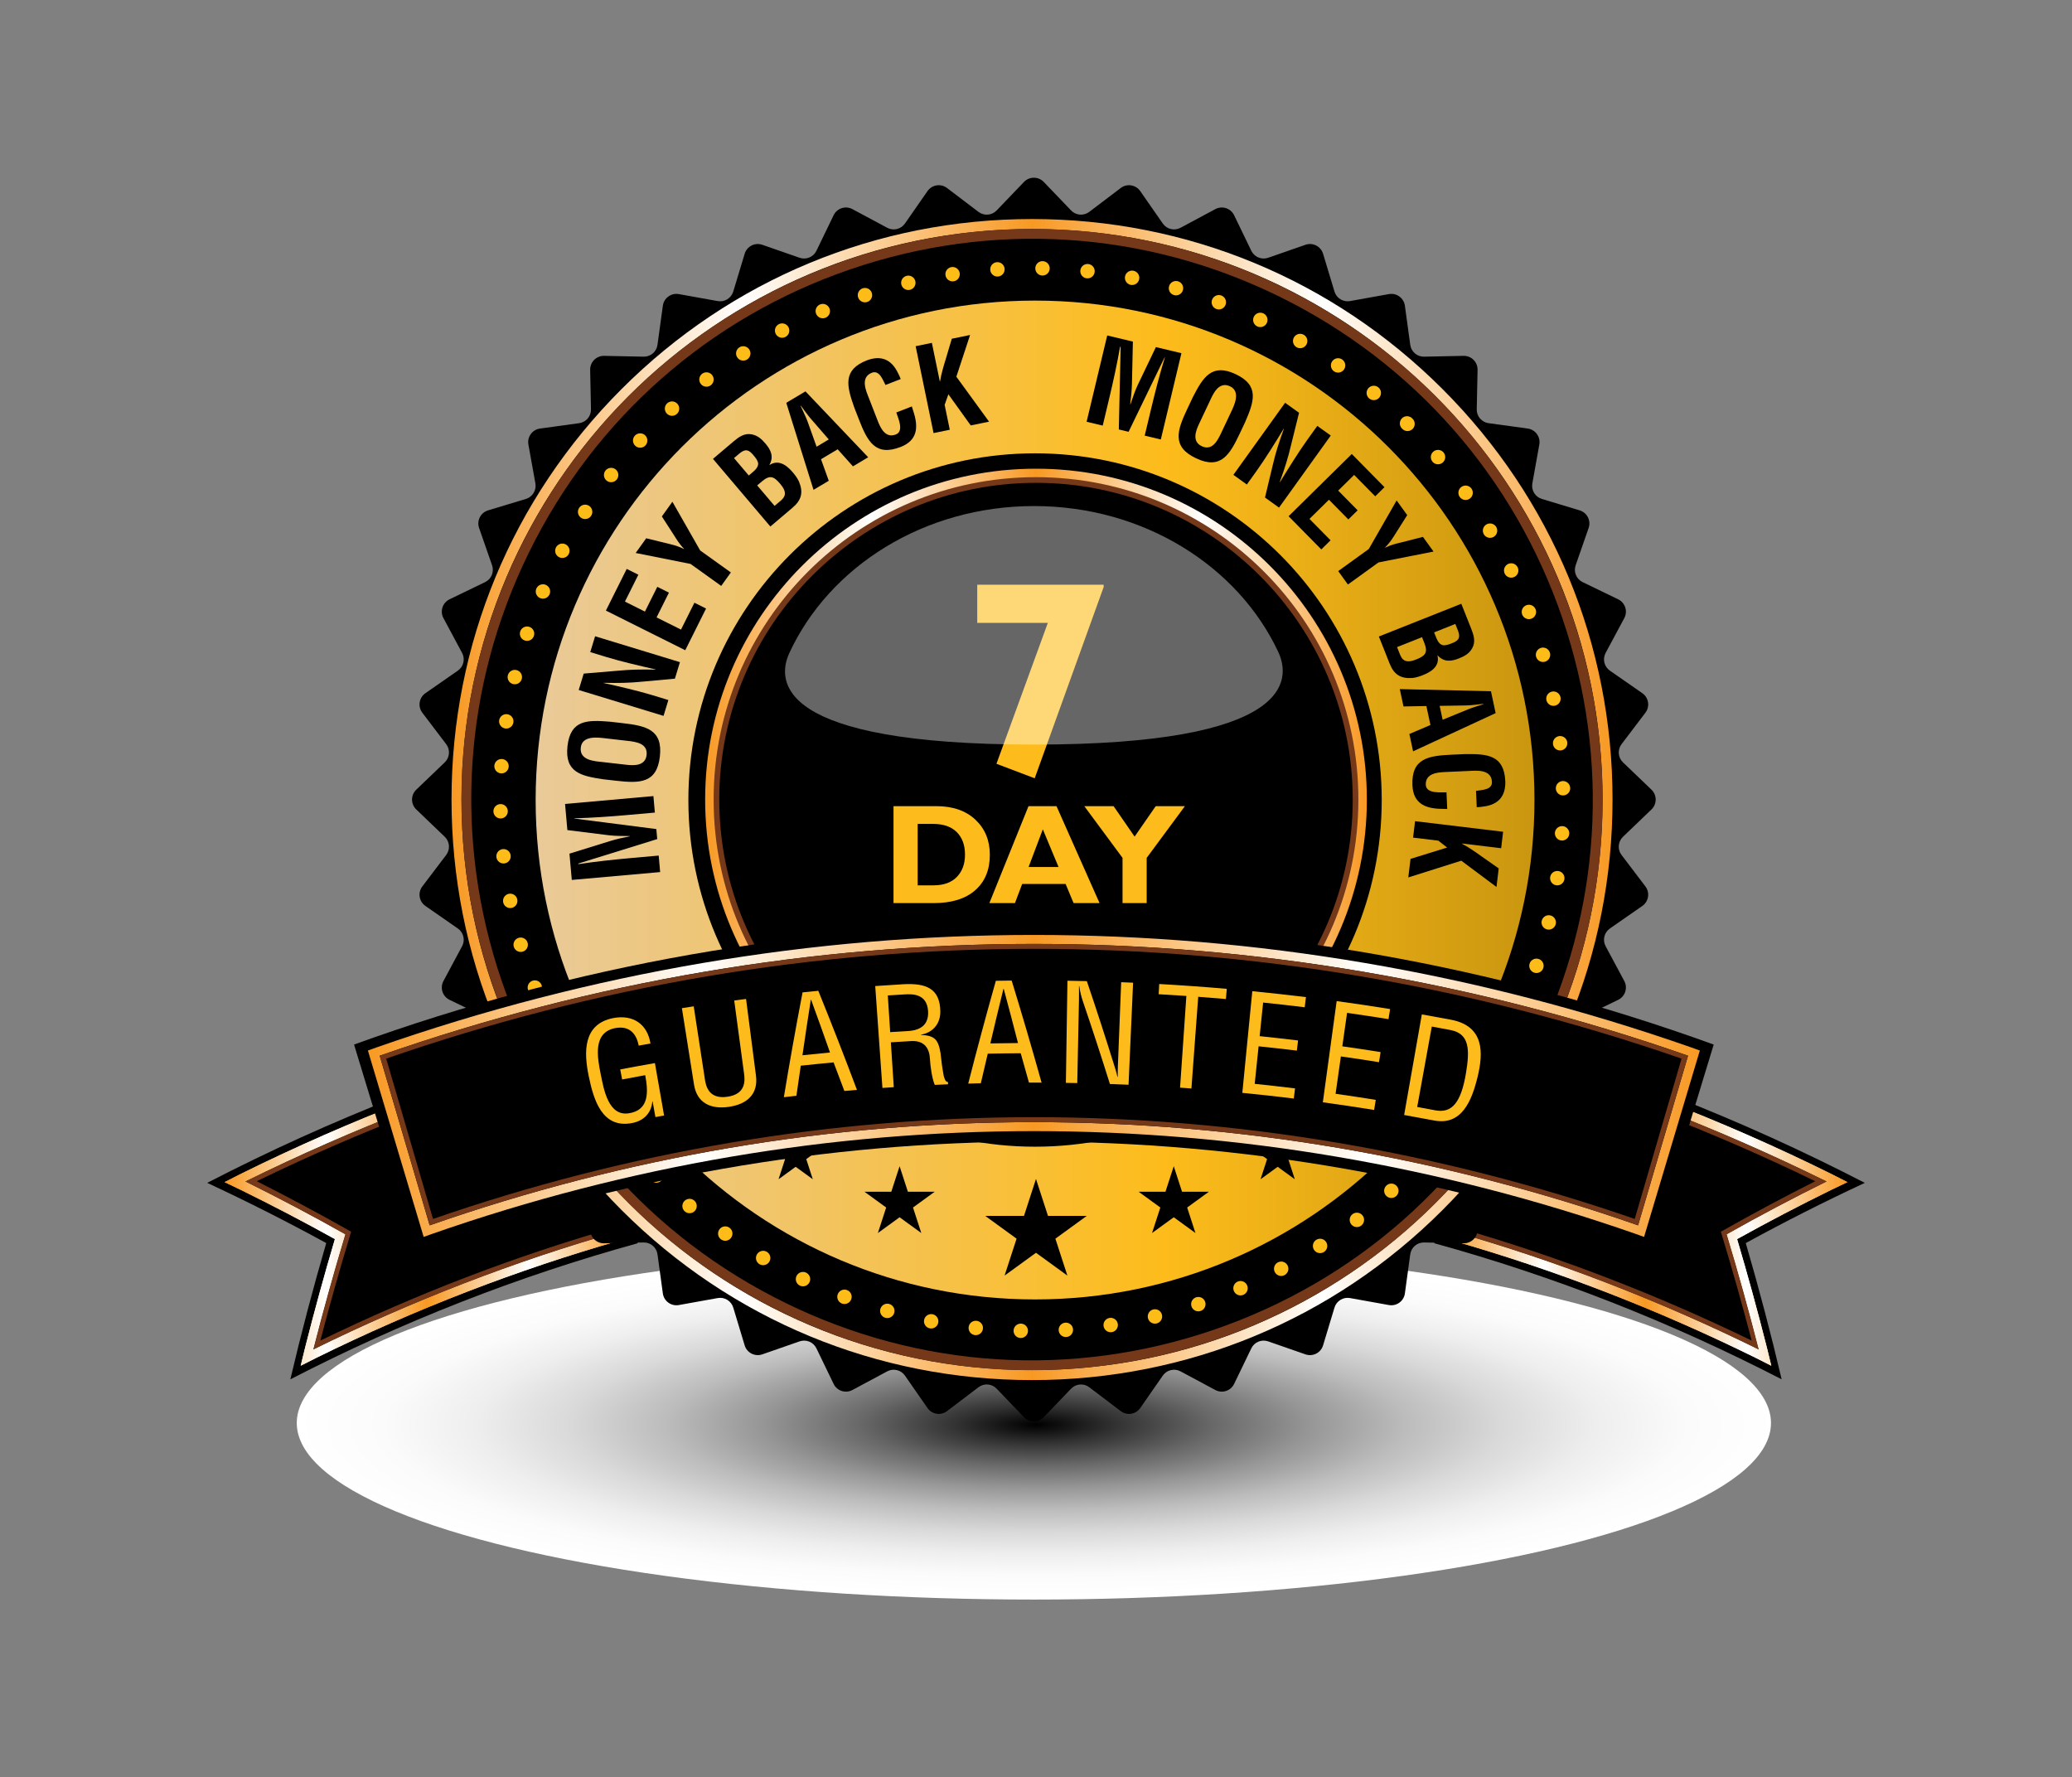 <?xml version="1.0" encoding="utf-8"?>
<!-- Generator: Adobe Illustrator 23.0.2, SVG Export Plug-In . SVG Version: 6.00 Build 0)  -->
<svg version="1.1" id="_x31_" xmlns="http://www.w3.org/2000/svg" xmlns:xlink="http://www.w3.org/1999/xlink" x="0px" y="0px"
	 viewBox="0 0 5000 4288.71" style="enable-background:new 0 0 5000 4288.71;" xml:space="preserve">
<rect x="0" y="0" width="5000" height="4288.71" fill="#808080" stroke="none"/>
<style type="text/css">
	.st0{fill:url(#Shadow_2_);}
	.st1{fill:url(#XMLID_56_);}
	.st2{fill:url(#XMLID_57_);}
	.st3{fill:#753919;}
	.st4{fill:url(#XMLID_58_);}
	.st5{fill:url(#XMLID_59_);}
	.st6{fill:url(#XMLID_60_);}
	.st7{fill:url(#XMLID_61_);}
	.st8{fill:none;stroke:#FEBC18;stroke-width:34.715;stroke-linecap:round;stroke-linejoin:round;stroke-dasharray:0,108.86;}
	.st9{fill:url(#XMLID_62_);}
	.st10{fill:#FDBC1B;}
	.st11{opacity:0.4;fill:#FFFFFF;}
	.st12{fill:url(#XMLID_63_);}
</style>
<g>
	
		<radialGradient id="Shadow_2_" cx="2794.414" cy="40884.285" r="3329.226" gradientTransform="matrix(0.537 0 0 0.124 999.57 -1631.872)" gradientUnits="userSpaceOnUse">
		<stop  offset="0" style="stop-color:#000000"/>
		<stop  offset="0.107" style="stop-color:#323232"/>
		<stop  offset="0.237" style="stop-color:#686868"/>
		<stop  offset="0.369" style="stop-color:#969696"/>
		<stop  offset="0.499" style="stop-color:#BCBCBC"/>
		<stop  offset="0.629" style="stop-color:#D9D9D9"/>
		<stop  offset="0.756" style="stop-color:#EEEEEE"/>
		<stop  offset="0.881" style="stop-color:#FBFBFB"/>
		<stop  offset="1" style="stop-color:#FFFFFF"/>
	</radialGradient>
	<ellipse id="Shadow_1_" class="st0" cx="2494.87" cy="3433.78" rx="1778.74" ry="426.06"/>
	<g id="bottom_ribbon_1_">
		<g id="LEFT_LOW_RIBBON_2_">
			<path id="XMLID_54_" d="M700.63,3328.41c269.96-139.27,549.13-248.7,837.99-328.31c-36.97-169.74-73.94-339.49-110.91-509.23
				c-319.74,87.95-628.98,209.17-927.71,363.46c97.14,45.23,192.76,93.56,287.23,145.29
				C755.51,3108.36,726.65,3217.81,700.63,3328.41z"/>
			
				<linearGradient id="XMLID_56_" gradientUnits="userSpaceOnUse" x1="4201.655" y1="2904.42" x2="5178.262" y2="2904.42" gradientTransform="matrix(-1 0 0 1 5720.145 0)">
				<stop  offset="0" style="stop-color:#F89923"/>
				<stop  offset="0.25" style="stop-color:#FFFFFF"/>
				<stop  offset="0.5" style="stop-color:#F89923"/>
				<stop  offset="0.75" style="stop-color:#FFFFFF"/>
				<stop  offset="1" style="stop-color:#F89923"/>
			</linearGradient>
			<path id="XMLID_51_" class="st1" d="M591.96,2850.94c260.6-128.51,528.71-232.07,804.87-310.76
				c32.46,143.75,64.91,287.5,97.37,431.26c-253.3,72.33-499.05,167.25-738.16,284.99c23.8-93.39,49.57-185.87,77.37-277.89
				C753.83,2933.69,673.47,2891.25,591.96,2850.94L591.96,2850.94z M541.88,2852.52c15.65,7.39,23.44,11.12,38.97,18.65
				c76.68,37.63,152.36,77.15,227.34,118.8c-25.67,86.7-49.61,173.8-71.86,261.66c-4.37,17.58-6.51,26.37-10.72,43.96
				c15.33-7.86,23.01-11.74,38.39-19.43c238.07-117.23,482.74-211.73,734.93-283.74c7.82-2.18,11.73-3.26,19.56-5.41
				c-1.86-8.4-2.79-12.6-4.65-21c-31.87-143.92-63.73-287.83-95.6-431.75c-1.86-8.4-2.79-12.6-4.65-21
				c-8.6,2.36-12.9,3.54-21.5,5.94c-277.27,79.01-546.46,182.98-808.1,312.01C567.12,2839.64,558.7,2843.91,541.88,2852.52
				L541.88,2852.52z"/>
			
				<linearGradient id="XMLID_57_" gradientUnits="userSpaceOnUse" x1="4201.655" y1="2904.42" x2="5178.262" y2="2904.42" gradientTransform="matrix(-1 0 0 1 5720.145 0)">
				<stop  offset="0" style="stop-color:#F89923"/>
				<stop  offset="0.25" style="stop-color:#FFFFFF"/>
				<stop  offset="0.5" style="stop-color:#F89923"/>
				<stop  offset="0.75" style="stop-color:#FFFFFF"/>
				<stop  offset="1" style="stop-color:#F89923"/>
			</linearGradient>
			<path id="XMLID_48_" class="st2" d="M591.96,2850.94c260.6-128.51,528.71-232.07,804.87-310.76
				c32.46,143.75,64.91,287.5,97.37,431.26c-253.3,72.33-499.05,167.25-738.16,284.99c23.8-93.39,49.57-185.87,77.37-277.89
				C753.83,2933.69,673.47,2891.25,591.96,2850.94L591.96,2850.94z M541.88,2852.52c15.65,7.39,23.44,11.12,38.97,18.65
				c76.68,37.63,152.36,77.15,227.34,118.8c-25.67,86.7-49.61,173.8-71.86,261.66c-4.37,17.58-6.51,26.37-10.72,43.96
				c15.33-7.86,23.01-11.74,38.39-19.43c238.07-117.23,482.74-211.73,734.93-283.74c7.82-2.18,11.73-3.26,19.56-5.41
				c-1.86-8.4-2.79-12.6-4.65-21c-31.87-143.92-63.73-287.83-95.6-431.75c-1.86-8.4-2.79-12.6-4.65-21
				c-8.6,2.36-12.9,3.54-21.5,5.94c-277.27,79.01-546.46,182.98-808.1,312.01C567.12,2839.64,558.7,2843.91,541.88,2852.52
				L541.88,2852.52z"/>
			<path id="XMLID_45_" class="st3" d="M619.56,2850.34c249.1-121.1,504.89-219.46,768.08-295.25
				c31.02,135.93,62.04,271.87,93.06,407.8c-242.49,69.9-478.1,160.49-707.65,272c22.21-85.07,46.02-169.42,71.45-253.36
				c1.14-3.69,1.71-5.54,2.85-9.24c-3.12-1.79-4.68-2.69-7.81-4.48C766.96,2926.8,693.72,2887.71,619.56,2850.34L619.56,2850.34z
				 M591.96,2850.94c81.51,40.31,161.87,82.75,241.44,127.6c-27.8,92.01-53.57,184.5-77.37,277.89
				c239.12-117.75,484.86-212.66,738.16-284.99c-32.46-143.75-64.91-287.5-97.37-431.26
				C1120.67,2618.87,852.56,2722.43,591.96,2850.94L591.96,2850.94z"/>
		</g>
		<g id="RIGHT_LOW_RIBBON_2_">
			<path id="XMLID_44_" d="M4299.37,3328.41c-269.96-139.27-549.13-248.7-837.99-328.31c36.97-169.74,73.94-339.49,110.91-509.23
				c319.74,87.95,628.98,209.17,927.71,363.46c-97.14,45.23-192.76,93.56-287.23,145.29
				C4244.49,3108.36,4273.35,3217.81,4299.37,3328.41z"/>
			<linearGradient id="XMLID_58_" gradientUnits="userSpaceOnUse" x1="3481.51" y1="2904.42" x2="4458.118" y2="2904.42">
				<stop  offset="0" style="stop-color:#F89923"/>
				<stop  offset="0.25" style="stop-color:#FFFFFF"/>
				<stop  offset="0.5" style="stop-color:#F89923"/>
				<stop  offset="0.75" style="stop-color:#FFFFFF"/>
				<stop  offset="1" style="stop-color:#F89923"/>
			</linearGradient>
			<path id="XMLID_41_" class="st4" d="M4408.04,2850.94c-81.51,40.31-161.87,82.75-241.44,127.6
				c27.8,92.01,53.57,184.5,77.37,277.89c-239.12-117.75-484.86-212.66-738.17-284.99c32.46-143.75,64.91-287.5,97.37-431.26
				C3879.33,2618.87,4147.44,2722.43,4408.04,2850.94L4408.04,2850.94z M4458.12,2852.52c-16.81-8.62-25.23-12.88-42.1-21.31
				c-261.65-129.03-530.84-233.01-808.1-312.01c-8.6-2.4-12.9-3.59-21.5-5.94c-1.86,8.4-2.79,12.6-4.65,21
				c-31.87,143.92-63.73,287.83-95.6,431.75c-1.86,8.4-2.79,12.6-4.65,21c7.83,2.14,11.74,3.22,19.56,5.41
				c252.19,72.01,496.86,166.51,734.93,283.74c15.38,7.69,23.06,11.57,38.39,19.43c-4.21-17.58-6.36-26.37-10.72-43.96
				c-22.25-87.86-46.18-174.97-71.86-261.66c74.98-41.65,150.66-81.17,227.34-118.8
				C4434.68,2863.64,4442.47,2859.91,4458.12,2852.52L4458.12,2852.52z"/>
			<linearGradient id="XMLID_59_" gradientUnits="userSpaceOnUse" x1="3481.51" y1="2904.42" x2="4458.118" y2="2904.42">
				<stop  offset="0" style="stop-color:#F89923"/>
				<stop  offset="0.25" style="stop-color:#FFFFFF"/>
				<stop  offset="0.5" style="stop-color:#F89923"/>
				<stop  offset="0.75" style="stop-color:#FFFFFF"/>
				<stop  offset="1" style="stop-color:#F89923"/>
			</linearGradient>
			<path id="XMLID_38_" class="st5" d="M4408.04,2850.94c-81.51,40.31-161.87,82.75-241.44,127.6
				c27.8,92.01,53.57,184.5,77.37,277.89c-239.12-117.75-484.86-212.66-738.17-284.99c32.46-143.75,64.91-287.5,97.37-431.26
				C3879.33,2618.87,4147.44,2722.43,4408.04,2850.94L4408.04,2850.94z M4458.12,2852.52c-16.81-8.62-25.23-12.88-42.1-21.31
				c-261.65-129.03-530.84-233.01-808.1-312.01c-8.6-2.4-12.9-3.59-21.5-5.94c-1.86,8.4-2.79,12.6-4.65,21
				c-31.87,143.92-63.73,287.83-95.6,431.75c-1.86,8.4-2.79,12.6-4.65,21c7.83,2.14,11.74,3.22,19.56,5.41
				c252.19,72.01,496.86,166.51,734.93,283.74c15.38,7.69,23.06,11.57,38.39,19.43c-4.21-17.58-6.36-26.37-10.72-43.96
				c-22.25-87.86-46.18-174.97-71.86-261.66c74.98-41.65,150.66-81.17,227.34-118.8
				C4434.68,2863.64,4442.47,2859.91,4458.12,2852.52L4458.12,2852.52z"/>
			<path id="XMLID_35_" class="st3" d="M4380.44,2850.34c-74.16,37.36-147.4,76.45-219.98,117.47c-3.13,1.79-4.69,2.69-7.81,4.48
				c1.15,3.69,1.72,5.54,2.85,9.24c25.44,83.94,49.24,168.29,71.45,253.36c-229.55-111.51-465.16-202.1-707.65-272
				c31.02-135.93,62.04-271.86,93.06-407.8C3875.54,2630.88,4131.34,2729.24,4380.44,2850.34L4380.44,2850.34z M4408.04,2850.94
				c-260.6-128.51-528.71-232.07-804.87-310.76c-32.46,143.75-64.91,287.5-97.37,431.26c253.3,72.33,499.05,167.25,738.17,284.99
				c-23.8-93.39-49.57-185.87-77.37-277.89C4246.17,2933.69,4326.53,2891.25,4408.04,2850.94L4408.04,2850.94z"/>
		</g>
	</g>
	<g id="Badge_33_">
		<path d="M2518.73,439.05l65.96,68.77c11.62,12.11,30.47,13.6,43.84,3.45l75.91-57.6c14.98-11.36,36.4-7.97,47.13,7.47l54.39,78.24
			c9.58,13.78,27.97,18.2,42.77,10.27l83.99-45.02c16.57-8.88,37.2-2.18,45.38,14.75l41.48,85.79
			c7.31,15.11,24.78,22.35,40.63,16.83l89.99-31.33c17.75-6.18,37.08,3.67,42.52,21.66l27.55,91.22
			c4.85,16.07,20.98,25.95,37.5,22.98l93.79-16.86c18.5-3.33,36.05,9.42,38.6,28.05l12.94,94.41c2.28,16.63,16.66,28.91,33.44,28.56
			l95.27-1.98c18.8-0.39,34.13,14.95,33.74,33.74l-1.99,95.27c-0.35,16.78,11.93,31.16,28.56,33.44l94.41,12.94
			c18.63,2.55,31.38,20.1,28.05,38.61l-16.86,93.79c-2.97,16.52,6.91,32.65,22.98,37.5l91.22,27.55c18,5.44,27.84,24.76,21.66,42.52
			l-31.33,89.99c-5.52,15.85,1.72,33.33,16.83,40.63l85.79,41.48c16.92,8.18,23.63,28.81,14.75,45.38l-45.02,83.99
			c-7.93,14.79-3.52,33.18,10.27,42.77l78.24,54.39c15.44,10.73,18.83,32.16,7.47,47.13l-57.6,75.91
			c-10.15,13.37-8.66,32.22,3.45,43.84l68.77,65.96c13.57,13.01,13.57,34.71,0,47.72l-68.77,65.96
			c-12.11,11.62-13.6,30.47-3.45,43.84l57.6,75.91c11.36,14.98,7.97,36.4-7.47,47.13l-78.24,54.39
			c-13.78,9.58-18.2,27.97-10.27,42.77l45.02,83.99c8.88,16.57,2.18,37.2-14.75,45.38l-85.79,41.48
			c-15.11,7.31-22.35,24.78-16.83,40.63l31.33,90c6.18,17.75-3.67,37.08-21.66,42.52l-91.22,27.55
			c-16.07,4.85-25.95,20.98-22.98,37.5l16.86,93.79c3.33,18.5-9.42,36.05-28.05,38.61l-94.41,12.94
			c-16.63,2.28-28.91,16.66-28.56,33.44l1.99,95.27c0.39,18.8-14.95,34.13-33.74,33.74l-95.27-1.98
			c-16.78-0.35-31.16,11.93-33.44,28.56l-12.94,94.41c-2.55,18.63-20.1,31.38-38.6,28.05l-93.79-16.86
			c-16.52-2.97-32.65,6.91-37.5,22.98l-27.55,91.22c-5.44,18-24.76,27.84-42.52,21.66l-89.99-31.33
			c-15.85-5.52-33.33,1.72-40.63,16.83l-41.48,85.79c-8.18,16.92-28.81,23.63-45.38,14.75l-83.99-45.02
			c-14.79-7.93-33.18-3.52-42.77,10.27l-54.39,78.24c-10.73,15.44-32.16,18.83-47.13,7.46l-75.91-57.6
			c-13.37-10.15-32.23-8.66-43.84,3.45l-65.96,68.77c-13.01,13.57-34.71,13.57-47.72,0l-65.96-68.77
			c-11.62-12.11-30.47-13.6-43.85-3.45l-75.91,57.6c-14.98,11.36-36.4,7.97-47.13-7.46l-54.39-78.24
			c-9.58-13.78-27.97-18.2-42.77-10.27l-83.99,45.02c-16.57,8.88-37.2,2.18-45.38-14.75l-41.48-85.79
			c-7.31-15.11-24.78-22.35-40.63-16.83l-90,31.33c-17.75,6.18-37.08-3.67-42.52-21.66l-27.55-91.22
			c-4.85-16.07-20.98-25.95-37.5-22.98l-93.79,16.86c-18.5,3.33-36.05-9.42-38.61-28.05l-12.94-94.41
			c-2.28-16.63-16.66-28.91-33.44-28.56l-95.27,1.98c-18.8,0.39-34.13-14.95-33.74-33.74l1.98-95.27
			c0.35-16.78-11.93-31.16-28.56-33.44l-94.41-12.94c-18.63-2.55-31.38-20.1-28.05-38.61l16.86-93.79
			c2.97-16.52-6.91-32.65-22.98-37.5l-91.22-27.55c-18-5.44-27.84-24.76-21.66-42.52l31.33-90c5.52-15.85-1.72-33.33-16.83-40.63
			l-85.79-41.48c-16.92-8.18-23.63-28.81-14.75-45.38l45.02-83.99c7.93-14.79,3.52-33.18-10.27-42.77l-78.24-54.39
			c-15.44-10.73-18.83-32.16-7.46-47.13l57.6-75.91c10.15-13.37,8.66-32.23-3.45-43.84l-68.77-65.96
			c-13.57-13.01-13.57-34.71,0-47.72l68.77-65.96c12.11-11.62,13.6-30.47,3.45-43.84l-57.6-75.91c-11.36-14.98-7.97-36.4,7.46-47.13
			l78.24-54.39c13.78-9.58,18.2-27.97,10.27-42.77l-45.02-83.99c-8.88-16.57-2.18-37.2,14.75-45.38l85.79-41.48
			c15.11-7.31,22.35-24.78,16.83-40.63l-31.33-89.99c-6.18-17.75,3.67-37.08,21.66-42.52l91.22-27.55
			c16.07-4.85,25.95-20.98,22.98-37.5l-16.86-93.79c-3.33-18.5,9.42-36.05,28.05-38.61l94.41-12.94
			c16.63-2.28,28.91-16.66,28.56-33.44l-1.98-95.27c-0.39-18.8,14.95-34.13,33.74-33.74l95.27,1.98
			c16.78,0.35,31.16-11.93,33.44-28.56l12.94-94.41c2.55-18.63,20.1-31.38,38.61-28.05l93.79,16.86
			c16.52,2.97,32.65-6.91,37.5-22.98l27.55-91.22c5.44-18,24.76-27.84,42.52-21.66l90,31.33c15.85,5.52,33.33-1.72,40.63-16.83
			l41.48-85.79c8.18-16.92,28.82-23.63,45.38-14.75l83.99,45.02c14.79,7.93,33.18,3.52,42.77-10.27l54.39-78.24
			c10.73-15.44,32.16-18.83,47.13-7.47l75.91,57.6c13.37,10.15,32.23,8.66,43.85-3.45l65.96-68.77
			C2484.03,425.48,2505.72,425.48,2518.73,439.05z"/>
		<linearGradient id="XMLID_60_" gradientUnits="userSpaceOnUse" x1="1089.578" y1="1929.397" x2="3891.264" y2="1929.397">
			<stop  offset="0" style="stop-color:#F89923"/>
			<stop  offset="0.25" style="stop-color:#FFFFFF"/>
			<stop  offset="0.5" style="stop-color:#F89923"/>
			<stop  offset="0.75" style="stop-color:#FFFFFF"/>
			<stop  offset="1" style="stop-color:#F89923"/>
		</linearGradient>
		<path id="XMLID_32_" class="st6" d="M2490.42,552.71c760.33,0,1376.69,616.37,1376.69,1376.69
			c0,760.33-616.37,1376.69-1376.69,1376.69c-760.32,0-1376.69-616.37-1376.69-1376.69
			C1113.73,1169.07,1730.1,552.71,2490.42,552.71L2490.42,552.71z M2490.42,528.55c-374.18,0-725.96,145.71-990.54,410.3
			c-264.59,264.58-410.3,616.37-410.3,990.54c0,374.18,145.71,725.96,410.3,990.54c264.58,264.59,616.37,410.3,990.54,410.3
			c374.18,0,725.96-145.71,990.55-410.3c264.59-264.58,410.3-616.36,410.3-990.54c0-374.18-145.71-725.96-410.3-990.54
			C3216.38,674.27,2864.6,528.55,2490.42,528.55L2490.42,528.55z"/>
		<path id="XMLID_29_" class="st3" d="M3086.13,715.11c324.35,159.12,567.32,435.02,684.16,776.88
			c116.83,341.86,93.55,708.76-65.57,1033.11c-159.12,324.35-435.02,567.32-776.89,684.15
			c-341.86,116.84-708.76,93.55-1033.11-65.57c-324.35-159.12-567.32-435.02-684.15-776.88
			c-116.83-341.86-93.55-708.76,65.57-1033.11c159.12-324.35,435.02-567.32,776.88-684.15
			C2394.88,532.7,2761.78,555.99,3086.13,715.11L3086.13,715.11z M3096.76,693.42c-682.61-334.87-1507.44-52.98-1842.32,629.63
			c-334.87,682.61-52.98,1507.44,629.63,1842.31c682.61,334.87,1507.44,52.98,1842.32-629.63
			C4061.27,1853.13,3779.37,1028.3,3096.76,693.42L3096.76,693.42z"/>
		<linearGradient id="XMLID_61_" gradientUnits="userSpaceOnUse" x1="736.386" y1="1930.478" x2="4881.496" y2="1930.478">
			<stop  offset="0" style="stop-color:#E2CFC7"/>
			<stop  offset="0.5" style="stop-color:#FDBC1B"/>
			<stop  offset="1" style="stop-color:#866500"/>
		</linearGradient>
		<path id="XMLID_26_" class="st7" d="M3702.85,1930.48c0,665.58-539.56,1205.14-1205.14,1205.14s-1205.13-539.56-1205.13-1205.14
			S1832.13,725.34,2497.71,725.34S3702.85,1264.9,3702.85,1930.48z M2497.71,1093.9c-462.03,0-836.58,374.55-836.58,836.58
			c0,462.03,374.55,836.58,836.58,836.58c462.03,0,836.58-374.55,836.58-836.58C3334.29,1468.45,2959.74,1093.9,2497.71,1093.9z"/>
		<g>
			<g id="XMLID_24_">
				<g id="XMLID_25_">
					<polygon points="2499.96,2844.89 2528.9,2933.95 2622.54,2933.95 2546.78,2988.99 2575.72,3078.05 2499.96,3023.01 
						2424.2,3078.05 2453.14,2988.99 2377.38,2933.95 2471.03,2933.95 					"/>
				</g>
			</g>
			<g id="XMLID_22_">
				<g id="XMLID_23_">
					<polygon points="2832.42,2814.16 2852.43,2875.74 2917.17,2875.74 2864.79,2913.79 2884.8,2975.36 2832.42,2937.31 
						2780.04,2975.36 2800.05,2913.79 2747.67,2875.74 2812.41,2875.74 					"/>
				</g>
			</g>
			<g id="XMLID_20_">
				<g id="XMLID_21_">
					<polygon points="3083.2,2718.4 3098.98,2766.98 3150.06,2766.98 3108.74,2797 3124.52,2845.58 3083.2,2815.55 3041.87,2845.58 
						3057.66,2797 3016.33,2766.98 3067.41,2766.98 					"/>
				</g>
			</g>
			<g id="XMLID_18_">
				<g id="XMLID_19_">
					<polygon points="2170.83,2814.16 2150.82,2875.74 2086.08,2875.74 2138.46,2913.79 2118.45,2975.36 2170.83,2937.31 
						2223.21,2975.36 2203.2,2913.79 2255.58,2875.74 2190.83,2875.74 					"/>
				</g>
			</g>
			<g id="XMLID_16_">
				<g id="XMLID_17_">
					<polygon points="1920.05,2718.4 1904.27,2766.98 1853.19,2766.98 1894.51,2797 1878.73,2845.58 1920.05,2815.55 
						1961.37,2845.58 1945.59,2797 1986.91,2766.98 1935.83,2766.98 					"/>
				</g>
			</g>
		</g>
		<g id="XMLID_14_">
			<g id="XMLID_15_">
				<g>
					
						<ellipse transform="matrix(0.707 -0.707 0.707 0.707 -634.877 2326.063)" class="st8" cx="2490.37" cy="1929.4" rx="1282.36" ry="1282.35"/>
				</g>
			</g>
		</g>
		<linearGradient id="XMLID_62_" gradientUnits="userSpaceOnUse" x1="1701.601" y1="1929.401" x2="3298.398" y2="1929.401">
			<stop  offset="0" style="stop-color:#F89923"/>
			<stop  offset="0.25" style="stop-color:#FFFFFF"/>
			<stop  offset="0.5" style="stop-color:#F89923"/>
			<stop  offset="0.75" style="stop-color:#FFFFFF"/>
			<stop  offset="1" style="stop-color:#F89923"/>
		</linearGradient>
		<path id="XMLID_11_" class="st9" d="M2500,1154.37c428.04,0,775.03,346.99,775.03,775.03c0,428.04-346.99,775.03-775.03,775.03
			c-428.04,0-775.03-346.99-775.03-775.03C1724.97,1501.36,2071.96,1154.37,2500,1154.37L2500,1154.37z M2500,1131
			c-440.24,0-798.4,358.16-798.4,798.4c0,440.24,358.16,798.4,798.4,798.4c440.24,0,798.4-358.16,798.4-798.4
			C3298.4,1489.16,2940.24,1131,2500,1131L2500,1131z"/>
		<path id="XMLID_8_" class="st3" d="M2500,1165.09c421.45,0,764.32,342.87,764.32,764.32c0,421.45-342.87,764.32-764.32,764.32
			s-764.32-342.87-764.32-764.32C1735.68,1507.96,2078.55,1165.09,2500,1165.09L2500,1165.09z M2500,1151.44
			c-429.66,0-777.96,348.31-777.96,777.96c0,429.66,348.31,777.96,777.96,777.96s777.96-348.31,777.96-777.96
			C3277.96,1499.74,2929.66,1151.44,2500,1151.44L2500,1151.44z"/>
		<g>
			<g>
				<path d="M1589.51,2064.56l3.54,39.8l-213.21,18.95l-5.64-63.4l97.04-30.11c15.9-4.85,32.18-8.59,48.52-11.76l-0.05-0.57
					c-21.22-0.12-35.56-0.28-49.74-1.88l-100.82-12.53l-5.61-63.11l213.21-18.95l3.54,39.8l-67.09,5.96
					c-42.36,3.76-84.79,6.68-127.38,7.88l0.05,0.57l197.96,25.38l2.15,24.17l-190.45,59.05l0.13,1.42
					c42.13-6.32,84.41-10.94,126.77-14.7L1589.51,2064.56z"/>
				<path d="M1455.95,1880.45c-53.97-7.88-93.75-16.73-86.51-80.26c7.25-63.52,48.01-63.18,102.37-58.7l30.35,3.46
					c56.72,6.47,97.64,15.45,90.19,80.68c-7.45,65.23-49.33,64.75-106.05,58.28L1455.95,1880.45z M1510.81,1845.35
					c17.58,2.01,46.39,3.86,49.5-23.37c3.23-28.36-25.94-31.98-46.36-34.31l-54.45-6.22c-17.02-1.94-54.64-7.1-58,22.4
					c-3.56,31.2,33.88,32.88,50.33,34.76L1510.81,1845.35z"/>
				<path d="M1424.39,1573.56l11.66-38.22l204.73,62.46l-12.16,39.85l-81.96,7.52c-27.38,2.69-54.72,3.3-89.68,2.48l-0.17,0.55
					c17.34,3.8,38.58,8.49,59.66,13.73c20.81,5.15,41.53,10.58,57.91,15.58l38.49,11.74l-11.66,38.22L1396.49,1665l12.08-39.58
					l83.6-7.02c26.75-2.58,53.54-3.36,89.68-2.48l0.16-0.54c-18.98-4.3-39.32-9.01-59.31-13.92c-19.99-4.9-39.89-10.08-58.18-15.66
					L1424.39,1573.56z"/>
				<path d="M1653.59,1569.03l-191.48-95.65l50.25-100.59l28.08,14.03l-32.39,64.85l48.25,24.1l29.84-59.74l28.08,14.03
					l-29.84,59.74l58.97,29.46l32.39-64.85l28.08,14.03L1653.59,1569.03z"/>
				<path d="M1618.25,1313.32c11.08,2.67,21.89,6.2,32.16,11.46l0.33-0.46c-11.79-11.96-18.38-23.35-25.3-34.28l-28.3-43.81
					l25.43-35.5l67.07,117.59l74,53.03l-23.27,32.48l-74-53.03l-132.41-26.41l25.43-35.5L1618.25,1313.32z"/>
				<path d="M1858.95,1270.53l-138.45-163.24l49.19-41.72c13.06-11.08,26.64-21.1,44.76-17.38c14.54,3.02,23.56,11.45,32.98,22.55
					c12,14.15,20.76,30.66,9.39,50.79l0.37,0.43c19.22-12.19,37.94-3.36,55.84,17.75c5.72,6.75,11.01,13.86,14.81,21.87
					c11.01,26.21,6.64,44.89-15.13,63.35L1858.95,1270.53z M1812.57,1142.6c7.4-6.28,17.35-13.96,16.97-24.12
					c-0.68-6.53-5.04-12.56-11.69-20.4c-10.34-12.19-18.12-16.07-32.42-4.69l-14.15,12l35.63,42.01L1812.57,1142.6z
					 M1875.65,1215.21c6.31-5.35,13.39-10.24,16.81-17.25c5.13-10.71-2.82-22.3-9.84-30.57c-14.95-17.63-24.71-22.08-43.65-6.02
					l-11.75,9.97l41.9,49.41L1875.65,1215.21z"/>
				<path d="M1963.16,1182.04l-65.77-210.01l46.33-27.63l151.32,158.99l-36.77,21.93l-36.85-41.17l-40.2,23.98l18.7,51.98
					L1963.16,1182.04z M1970.53,1077.95l29.41-17.54l-40.46-46.66c-6.83-7.56-12.54-15.45-18.64-23.45
					c-2.73-4.02-5.7-7.9-8.54-11.53l-0.49,0.29c1.85,4.21,3.84,8.67,6.08,12.99c4.14,9.16,8.37,17.94,11.77,27.54L1970.53,1077.95z"
					/>
				<path d="M2200.39,980.76c1.18,3.83,2.47,7.92,3.65,11.75c12.3,37.16,10.92,69.85-30.57,85.98
					c-61.18,23.78-80.26-13.5-100.94-66.7l-11.06-28.46c-18.15-51.42-28.85-90.75,30.74-113.91c33.46-12.39,58.69-2.61,74.59,30.41
					c2.5,4.85,5,9.69,6.69,14.85l-36.71,14.27c-6.56-12.15-14.53-36.6-32.88-29.47c-29.26,11.37-13.32,45.29-7.32,60.72l21.5,55.33
					c6.41,16.49,18.18,42.84,43.72,32.91c20.48-7.96,5.27-40.01,1.1-53.09L2200.39,980.76z"/>
				<path d="M2252.81,1045.05l-43.23-209.63l39.13-8.07l19.19,93.08l0.56-0.12c2.75-17.76,9.01-38.28,14.22-55.38l14.1-47.49
					l44.16-9.11L2307.8,909l78.89,108.45l-44.16,9.11l-53.95-75.13l-9.03,25.46l12.39,60.1L2252.81,1045.05z"/>
				<path d="M2661,1027.01l-38.87-9.28l49.74-208.22l61.91,14.79l-2.25,101.59c-0.45,16.62-2.08,33.25-4.26,49.75l0.55,0.13
					c6.85-20.08,11.56-33.63,17.58-46.57l43.9-91.64l61.63,14.72l-49.74,208.22l-38.87-9.28l15.65-65.52
					c9.88-41.37,20.59-82.53,32.97-123.3l-0.56-0.13l-86.93,179.67l-23.6-5.64l4.48-199.36l-1.39-0.33
					c-7.38,41.96-16.43,83.53-26.31,124.89L2661,1027.01z"/>
				<path d="M2878.11,959.08c24.82-48.57,45.98-83.4,103.81-56.12c57.82,27.29,44.4,65.77,22.68,115.8l-13.03,27.62
					c-24.36,51.63-46.02,87.49-105.39,59.47c-59.37-28.02-45.46-67.53-21.1-119.16L2878.11,959.08z M2893.72,1022.31
					c-7.55,16-18.56,42.68,6.22,54.38c25.81,12.18,38.62-14.28,47.39-32.87l23.39-49.56c7.31-15.49,24.28-49.46-2.56-62.12
					c-28.4-13.4-42.03,21.51-49.09,36.48L2893.72,1022.31z"/>
				<path d="M3178.82,1027.69l32.46,23.3l-124.83,173.9l-33.85-24.3l19.16-80.05c6.23-26.79,14.42-52.89,26.41-85.74l-0.46-0.33
					c-9.16,15.21-20.42,33.83-32.14,52.11c-11.55,18.06-23.34,35.94-33.33,49.86l-23.47,32.69l-32.46-23.3l124.83-173.9l33.62,24.13
					l-20.16,81.44c-6.13,26.17-13.99,51.79-26.41,85.74l0.47,0.33c10.16-16.6,21.15-34.36,32.2-51.72
					c11.06-17.36,22.35-34.55,33.5-50.09L3178.82,1027.69z"/>
				<path d="M3109.54,1245.68l152.5-150.19l78.9,80.11l-22.37,22.03l-50.87-51.65l-38.43,37.85l46.86,47.58l-22.37,22.03
					l-46.86-47.58l-46.97,46.26l50.87,51.65l-22.37,22.03L3109.54,1245.68z"/>
				<path d="M3363.44,1294.21c-6.05,9.65-12.84,18.78-21.09,26.86l0.33,0.46c15.09-7.38,27.99-10,40.54-13.09l50.53-12.91
					l25.57,35.4l-132.81,26.22l-73.8,53.31l-23.4-32.39l73.8-53.31l67.13-117.15l25.57,35.4L3363.44,1294.21z"/>
				<path d="M3327.39,1535.93l198.93-79.01l23.81,59.94c6.32,15.92,11.48,31.99,2.16,47.97c-7.51,12.81-18.38,18.66-31.91,24.03
					c-17.24,6.85-35.69,9.88-51.12-7.33l-0.53,0.21c5.41,22.11-8.94,37.02-34.67,47.24c-8.22,3.26-16.65,6-25.46,7.04
					c-28.36,2.05-44.65-8.06-55.19-34.58L3327.39,1535.93z M3374.48,1569.43c3.05,7.69,5.42,15.97,10.97,21.44
					c8.51,8.29,22.04,4.45,32.12,0.45c21.48-8.53,28.82-16.36,19.65-39.44l-5.69-14.32l-60.21,23.91L3374.48,1569.43z
					 M3463.44,1532.87c3.58,9.02,7.69,20.9,17.43,23.78c6.41,1.45,13.52-0.76,23.07-4.55c14.86-5.9,21.02-12.03,14.8-29.22
					l-6.85-17.24l-51.19,20.33L3463.44,1532.87z"/>
				<path d="M3377.87,1662.83l220.02,5.23l11.27,52.75L3409.96,1813l-8.95-41.87l50.83-21.66l-9.78-45.78l-55.24,1.01
					L3377.87,1662.83z M3474.08,1703.28l7.16,33.5l57.19-23.31c9.35-4.04,18.66-6.91,28.19-10.11c4.69-1.29,9.31-2.87,13.66-4.38
					l-0.12-0.56c-4.59,0.4-9.45,0.85-14.26,1.59c-10.01,0.97-19.68,2.16-29.86,2.3L3474.08,1703.28z"/>
				<path d="M3492.35,1952.13c-4.01-0.11-8.29-0.2-12.3-0.31c-39.15-0.25-69.67-12.02-71.66-56.5
					c-2.93-65.57,38.5-71.71,95.52-74.26l30.5-1.37c54.53-0.73,95.21,1.74,98.07,65.6c1.03,35.66-16.33,56.44-52.7,60.92
					c-5.39,0.81-10.78,1.63-16.21,1.58l-1.76-39.34c13.61-2.32,39.33-2.05,38.45-21.72c-1.4-31.36-38.64-27.12-55.17-26.38
					l-59.3,2.66c-17.68,0.79-46.41,3.5-45.18,30.87c0.98,21.95,36.22,17.81,49.94,18.05L3492.35,1952.13z"/>
				<path d="M3414.72,1981.55l212.51,25.55l-4.77,39.67l-94.35-11.34l-0.07,0.57c15.97,8.24,33.44,20.69,48,31.06l40.56,28.45
					l-5.38,44.77l-84.93-63.39l-127.88,40.39l5.38-44.77l88.37-27.32l-21.28-16.64l-60.92-7.33L3414.72,1981.55z"/>
			</g>
		</g>
		<g>
			<g>
				<path class="st10" d="M2404.56,1843.03l123.99-340.01H2358.2v-92.12h305.07v5.61l-166.41,461.57L2404.56,1843.03z"/>
			</g>
			<g>
				<path class="st10" d="M2156.17,1945.29h103.16c39.86,0,71.37,10.91,94.53,32.74c23.17,21.83,34.75,50.05,34.75,84.66
					c0,36.29-11.75,64.78-35.25,85.49c-23.5,20.71-57.02,31.07-100.56,31.07h-96.63V1945.29z M2214.45,1988.16v148.21h38.02
					c24.67,0,43.54-6.78,56.61-20.35c13.06-13.57,19.59-31.46,19.59-53.68c0-23-6.62-41.11-19.85-54.34
					c-13.23-13.23-32.24-19.85-57.02-19.85H2214.45z"/>
				<path class="st10" d="M2549.48,1945.29l103.91,233.96h-62.67l-19.28-46.22h-104.77l-17.47,46.22h-61.75l94.5-233.96H2549.48z
					 M2554.4,2092.16l-37.92-90.94l-34.36,90.94H2554.4z"/>
				<path class="st10" d="M2708.82,2179.24v-109.17l-92.27-124.79h70.65l50.76,73.52l50.97-73.52h70.44l-92.28,124.86v109.1H2708.82
					z"/>
			</g>
		</g>
		<path id="glossy_4_" class="st11" d="M2495.29,1796.7c-623.04,0-621.9-153.23-590.33-221.38
			c96.35-207.99,324.38-354.18,590.33-354.18c264.82,0,492.04,144.95,589.09,351.53C3116.74,1641.53,3118.33,1796.7,2495.29,1796.7z
			"/>
	</g>
	<g id="Ribbon_top">
		<g id="top_ribbon_1_">
			<path id="XMLID_7_" d="M3984.05,3017.41c-968.8-350.11-2009.55-350.11-2978.36,0c-50.44-165.62-100.89-331.24-151.33-496.86
				c1066.45-386.07,2214.56-386.07,3281.02,0C4084.94,2686.17,4034.5,2851.79,3984.05,3017.41z"/>
			<linearGradient id="XMLID_63_" gradientUnits="userSpaceOnUse" x1="887.785" y1="2620.405" x2="4101.959" y2="2620.405">
				<stop  offset="0" style="stop-color:#F89923"/>
				<stop  offset="0.25" style="stop-color:#FFFFFF"/>
				<stop  offset="0.5" style="stop-color:#F89923"/>
				<stop  offset="0.75" style="stop-color:#FFFFFF"/>
				<stop  offset="1" style="stop-color:#F89923"/>
			</linearGradient>
			<path id="XMLID_4_" class="st12" d="M4073.47,2547.49c-40.19,136.44-80.38,272.87-120.56,409.31
				c-950.13-332-1965.94-332-2916.07,0c-40.19-136.44-80.37-272.87-120.56-409.31C1944.51,2187.78,3045.24,2187.78,4073.47,2547.49
				L4073.47,2547.49z M4101.96,2534.95c-8.97-3.24-13.45-4.85-22.43-8.04c-1032.04-361.12-2137.28-361.12-3169.32,0
				c-8.98,3.19-13.46,4.8-22.43,8.04c2.46,8.22,3.69,12.33,6.15,20.55c40.76,136.23,81.51,272.47,122.27,408.7
				c2.46,8.22,3.69,12.33,6.15,20.55c8.22-2.97,12.33-4.44,20.55-7.37c946.28-330.57,1957.66-330.57,2903.94,0
				c8.22,2.93,12.33,4.4,20.55,7.37c2.46-8.22,3.69-12.33,6.15-20.55c40.76-136.23,81.51-272.46,122.27-408.7
				C4098.27,2547.28,4099.5,2543.17,4101.96,2534.95L4101.96,2534.95z"/>
			<path id="XMLID_1_" class="st3" d="M4057.78,2554.49c-37.66,128.96-75.31,257.91-112.97,386.87
				c-945.32-327.39-1954.56-327.39-2899.88,0c-37.66-128.96-75.31-257.91-112.97-386.87
				C1950.38,2201.29,3039.37,2201.29,4057.78,2554.49L4057.78,2554.49z M4073.47,2547.49c-1028.23-359.71-2128.96-359.71-3157.19,0
				c40.19,136.44,80.38,272.87,120.56,409.31c950.12-332,1965.94-332,2916.07,0C3993.09,2820.36,4033.28,2683.92,4073.47,2547.49
				L4073.47,2547.49z"/>
		</g>
		<g>
			<path class="st10" d="M1602.55,2691.85c-6.98,1.22-13.96,2.46-20.93,3.71c-2.26-12.62-4.53-25.23-6.79-37.85
				c-0.22,0.04-0.44,0.08-0.66,0.12c-2.34,28.8-21.61,46.96-48.66,52.13c-72.5,14.05-92.94-55.76-104.72-112.52
				c-11.71-56.19-15.33-126.38,59.18-140.77c49.08-9.32,82.52,16,89.71,61.43c-9.47,1.66-18.94,3.35-28.41,5.07
				c-5.7-29.68-22.77-48.04-55.32-42.54c-56.21,9.81-44.55,70.75-36.26,111.92c7.39,36.79,18.43,101.08,67.26,93.96
				c50.82-7.31,47.26-53.54,39.99-92.03c-18.56,3.35-37.12,6.81-55.65,10.37c-1.55-8.07-3.1-16.14-4.64-24.21
				c27.88-5.35,55.79-10.47,83.73-15.36C1587.76,2607.46,1595.16,2649.66,1602.55,2691.85z"/>
			<path class="st10" d="M1645.5,2432.78c9.51-1.51,19.02-2.99,28.53-4.45c8.94,58.37,17.88,116.74,26.82,175.1
				c2.61,19.26,10.67,49.45,54.45,43.08c43.8-6.23,43-37.47,40.08-56.68c-7.88-58.52-15.75-117.04-23.63-175.56
				c9.53-1.28,19.06-2.54,28.6-3.77c7.98,61.82,15.97,123.64,23.95,185.47c5.56,43.71-20.95,68.55-65.5,74.95
				c-44.55,6.42-77.03-9.93-84.01-53.44C1665.03,2555.92,1655.27,2494.35,1645.5,2432.78z"/>
			<path class="st10" d="M1936.68,2394.65c12.66-1.31,25.33-2.58,38.01-3.8c32.18,79.44,63.27,159.16,93.26,239.13
				c-10.12,0.84-20.25,1.71-30.37,2.6c-8.58-22.99-17.25-45.97-26-68.93c-26.43,2.44-52.84,5.09-79.23,7.93
				c-3.59,24.19-7.09,48.38-10.52,72.57c-10.1,1.13-20.2,2.28-30.3,3.47C1905.44,2563.26,1920.49,2478.93,1936.68,2394.65z
				 M1957.29,2412.38c-0.23,0.02-0.46,0.05-0.69,0.07c-7.01,44.63-13.73,89.27-20.18,133.92c22.16-2.36,44.32-4.58,66.5-6.65
				C1987.98,2497.21,1972.77,2454.76,1957.29,2412.38z"/>
			<path class="st10" d="M2156.83,2623.41c-9.14,0.6-18.29,1.22-27.43,1.86c-5.79-81.96-11.58-163.92-17.37-245.88
				c22.27-1.57,44.55-3.01,66.83-4.31c54.44-3.15,89.7,9.05,90.27,65.89c0.16,28.95-17.29,50.36-46.51,55.8
				c0.01,0.22,0.02,0.44,0.03,0.66c32.99,1.3,41.56,11.21,46.99,43.85c1.8,18.35,4.24,36.33,7.66,54.61
				c1.19,4.56,3.63,15.31,10.25,15.04c0.07,1.86,0.15,3.72,0.22,5.58c-10.69,0.43-21.39,0.89-32.08,1.38
				c-6.68-15.49-10.81-45.89-11.59-62.3c-1.15-24.6-12.28-45.21-45.4-43.39c-16.31,0.91-32.63,1.9-48.94,2.97
				C2152.12,2551.26,2154.47,2587.34,2156.83,2623.41z M2148.15,2490.59c14.8-0.97,29.61-1.87,44.42-2.71
				c13.2-1.12,49.7-4.93,47.03-47.87c-2.66-42.34-37.59-41.6-56.9-40.44c-13.45,0.78-26.89,1.6-40.33,2.48
				C2144.3,2431.56,2146.23,2461.07,2148.15,2490.59z"/>
			<path class="st10" d="M2403.13,2366.69c12.72-0.21,25.43-0.38,38.15-0.5c25.18,81.93,49.26,164.03,72.22,246.28
				c-10.15-0.04-20.3-0.05-30.45-0.03c-6.56-23.65-13.2-47.29-19.94-70.91c-26.51,0.15-53.02,0.51-79.53,1.06
				c-5.65,23.79-11.23,47.58-16.71,71.39c-10.15,0.25-20.29,0.53-30.44,0.84C2357.53,2531.97,2379.77,2449.26,2403.13,2366.69z
				 M2422.12,2386.13c-0.23,0-0.46,0.01-0.69,0.01c-10.82,43.86-21.36,87.75-31.62,131.67c22.25-0.44,44.5-0.74,66.75-0.89
				C2445.35,2473.29,2433.87,2429.69,2422.12,2386.13z"/>
			<path class="st10" d="M2705.53,2370.1c9.59,0.38,19.18,0.78,28.77,1.21c-3.66,82.08-7.31,164.17-10.97,246.25
				c-15-0.67-29.99-1.27-44.99-1.81c-20.81-66.52-42.5-132.92-65.08-199.17c-3.87-11.26-6.74-22.5-8.86-37.34
				c-0.23,0-0.46-0.01-0.69-0.01c0.09,12.5,0.17,25.32-0.09,37.8c-1.35,65.5-2.69,131-4.04,196.5c-9.16-0.19-18.31-0.35-27.47-0.49
				c1.25-82.15,2.5-164.31,3.75-246.46c15.61,0.24,31.21,0.54,46.81,0.92c23.01,67.83,45.1,135.81,66.27,203.92
				c2.72,7.67,4.75,15.64,7.62,27.26c0.22,0.01,0.44,0.02,0.66,0.03c0.02-8.88,0.06-18.42,0.42-27.61
				C2700.27,2504.09,2702.9,2437.09,2705.53,2370.1z"/>
			<path class="st10" d="M2797.37,2374.48c54.39,3.06,108.74,6.94,163.03,11.65c-0.71,8.19-1.42,16.37-2.13,24.56
				c-22.26-1.93-44.53-3.72-66.81-5.37c-5.46,73.75-10.93,147.49-16.39,221.24c-9.14-0.68-18.28-1.33-27.42-1.96
				c5.07-73.77,10.14-147.55,15.22-221.32c-22.29-1.53-44.58-2.93-66.88-4.18C2796.45,2390.89,2796.91,2382.68,2797.37,2374.48z"/>
			<path class="st10" d="M2997.88,2637.13c8.03-81.77,16.05-163.54,24.08-245.32c43.2,4.24,86.36,9,129.47,14.28
				c-1,8.16-2,16.31-3,24.47c-33.42-4.09-66.86-7.87-100.33-11.34c-2.8,27.02-5.6,54.05-8.39,81.07
				c30.93,3.2,61.84,6.68,92.72,10.42c-0.99,8.16-1.98,16.31-2.97,24.47c-30.74-3.73-61.5-7.19-92.29-10.38
				c-3.13,30.18-6.25,60.37-9.38,90.56c32.46,3.36,64.9,7.03,97.31,11c-1,8.15-2,16.31-3,24.47
				C3080.74,2645.76,3039.33,2641.19,2997.88,2637.13z"/>
			<path class="st10" d="M3192.18,2659.92c11.12-81.41,22.23-162.82,33.35-244.23c43.05,5.88,86.05,12.28,128.99,19.2
				c-1.31,8.11-2.62,16.22-3.92,24.34c-33.28-5.37-66.6-10.41-99.95-15.15c-3.82,26.9-7.64,53.8-11.46,80.7
				c30.82,4.38,61.62,9.02,92.38,13.95c-1.3,8.11-2.6,16.23-3.89,24.34c-30.62-4.9-61.27-9.53-91.95-13.88
				c-4.27,30.05-8.53,60.09-12.8,90.14c32.35,4.59,64.67,9.49,96.95,14.7c-1.31,8.11-2.62,16.22-3.93,24.33
				C3274.75,2671.7,3233.49,2665.56,3192.18,2659.92z"/>
			<path class="st10" d="M3388.36,2690.56c14.24-80.92,28.48-161.84,42.71-242.77c23.54,4.14,47.06,8.44,70.56,12.9
				c80.26,15.45,78.26,79.34,63.88,138.31c-14.27,58.56-38.82,117.55-104.91,104.79C3436.55,2699.22,3412.46,2694.8,3388.36,2690.56
				z M3419.91,2671.16c14.57,2.64,29.13,5.35,43.67,8.12c39.95,7.64,62.27-18.24,74.21-90.96c9.11-55.45,8.37-93.98-37.34-102.75
				c-15.1-2.87-30.21-5.68-45.33-8.43C3443.38,2541.81,3431.64,2606.48,3419.91,2671.16z"/>
		</g>
	</g>
</g>
</svg>
